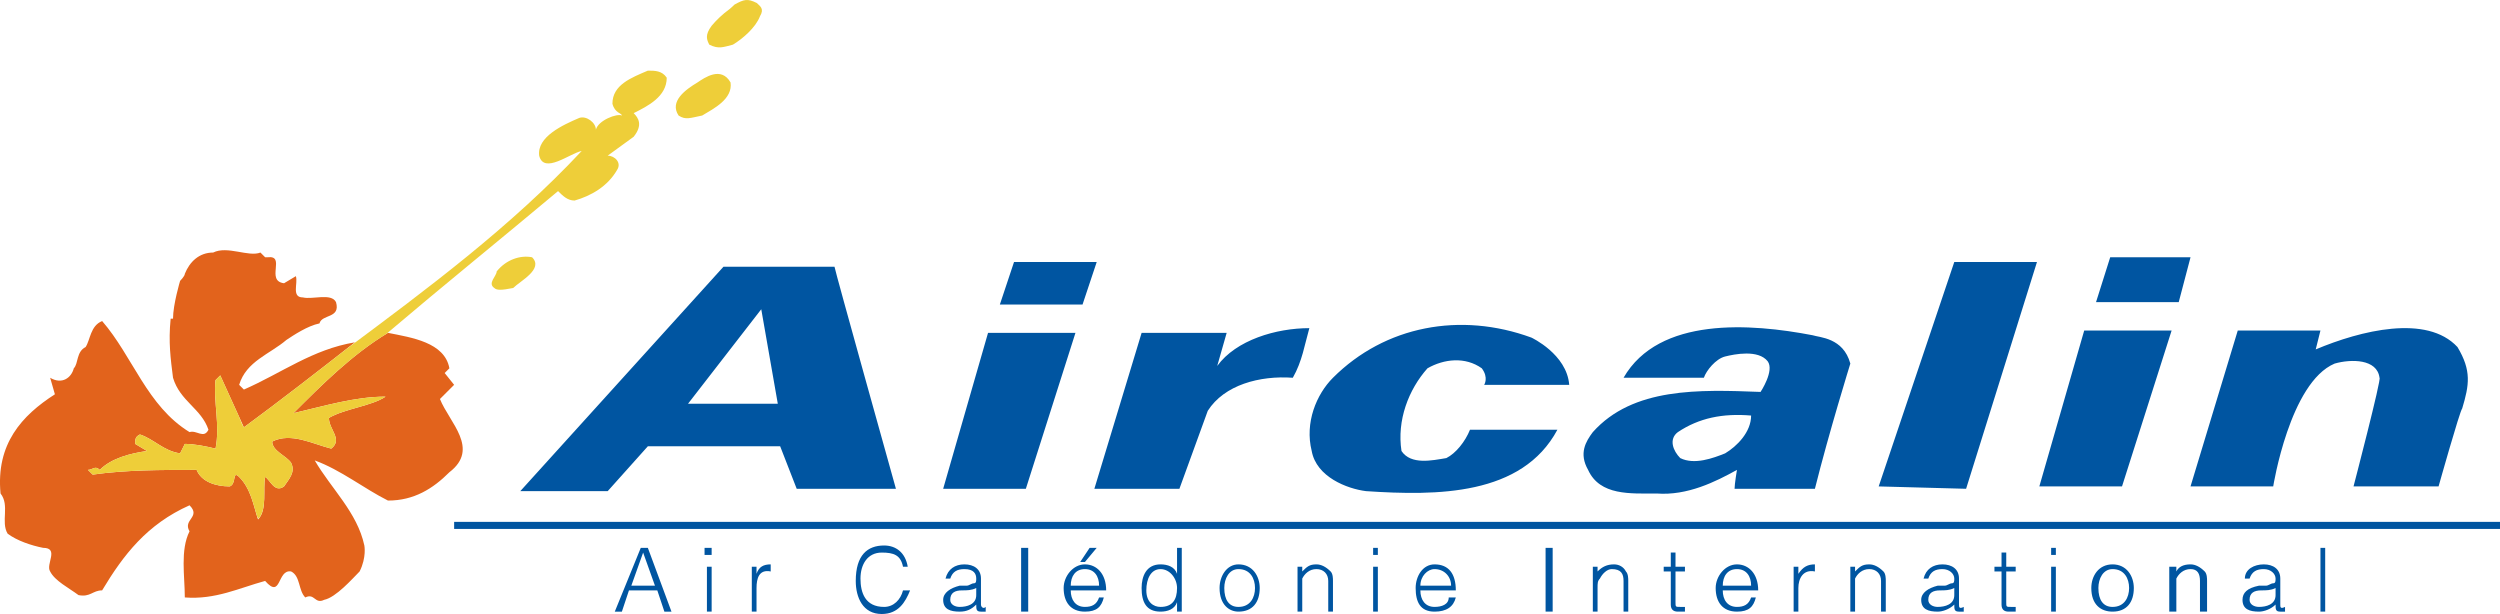 <?xml version="1.0" encoding="utf-8"?>
<!-- Generator: Adobe Illustrator 13.0.0, SVG Export Plug-In . SVG Version: 6.00 Build 14948)  -->
<!DOCTYPE svg PUBLIC "-//W3C//DTD SVG 1.0//EN" "http://www.w3.org/TR/2001/REC-SVG-20010904/DTD/svg10.dtd">
<svg version="1.0" id="Ebene_1" xmlns="http://www.w3.org/2000/svg" xmlns:xlink="http://www.w3.org/1999/xlink" x="0px" y="0px"
	 width="600px" height="147.359px" viewBox="0 0 600 147.359" enable-background="new 0 0 600 147.359" xml:space="preserve">
<path fill-rule="evenodd" clip-rule="evenodd" fill="#E2631C" d="M63.636,61.745h0.566c4.536-0.568-0.566,5.669,3.969,6.236
	l2.836-1.702c0.566,1.702-1.134,5.104,1.7,5.104c2.269,0.566,6.805-1.135,7.938,1.133c1.133,3.969-3.402,2.834-3.97,5.103
	c-2.835,0.567-6.236,2.835-7.938,3.969c-3.968,3.402-9.639,5.103-11.339,10.773l1.134,1.134c9.071-3.968,16.442-9.639,26.647-11.341
	c-7.938,6.24-18.143,14.174-26.647,20.409l-5.67-12.469l-1.135,1.134c-0.567,5.101,1.135,10.769,0,16.443
	c-2.268-0.567-5.103-1.134-7.37-1.134l-1.135,2.267c-3.968-0.566-6.236-3.4-9.639-4.534c-1.134,0.566-1.134,1.133-1.134,2.267
	l2.836,1.701c-3.97,0.566-8.505,1.7-11.341,4.534c-1.134-1.134-1.7,0-2.834,0l1.134,1.133c7.938-1.133,16.441-1.133,24.946-1.133
	c1.135,2.833,4.536,3.967,7.938,3.967c1.7-0.567,0.568-3.967,2.269-2.267c2.835,2.834,3.4,6.801,4.535,10.208
	c2.268-2.267,1.134-7.375,1.701-10.208c1.135,0.567,2.267,3.967,4.535,2.267c1.134-1.7,2.836-3.401,1.702-5.668
	c-1.135-1.7-4.536-2.833-4.536-5.101c4.536-2.267,9.639,0.566,14.175,1.7c2.834-2.267-0.566-4.534-0.566-7.375
	c3.967-2.267,10.205-2.834,13.607-5.101c-7.372,0-14.743,2.267-22.113,3.967c6.804-6.801,14.175-14.172,22.68-19.277
	c5.669,1.135,13.607,2.269,14.741,8.508l-1.134,1.133l2.268,2.834l-3.402,3.401c2.269,5.667,9.638,11.909,2.269,17.576
	c-3.97,3.968-8.505,6.801-14.741,6.801c-5.671-2.833-11.341-7.368-17.578-9.635c3.971,6.801,10.207,12.476,11.907,20.41
	c0,0,0.568,2.834-1.134,6.234c-1.7,1.707-5.669,6.241-8.505,6.808c-2.269,1.133-2.269-1.7-4.536-0.567
	c-1.7-1.7-1.133-5.101-3.4-6.241c-3.402-0.566-2.269,6.808-6.237,2.274c-6.236,1.7-11.907,4.534-19.277,3.967
	c0-5.101-1.135-11.342,1.134-15.876c-1.7-2.834,2.835-3.401,0-6.241c-10.205,4.541-15.875,11.909-20.979,20.417
	c-2.268,0-2.836,1.7-5.67,1.134c-2.269-1.701-5.669-3.401-6.805-5.675c-1.134-1.7,2.269-5.667-1.7-5.667
	c-2.835-0.567-6.236-1.7-8.505-3.401c-1.7-2.833,0.566-6.808-1.7-9.642C-1,106.538,5.236,99.73,13.175,94.629l-1.136-3.967
	c2.836,1.7,5.104,0,5.671-2.267c1.134-1.137,0.567-3.971,2.836-5.104c1.132-1.702,1.132-5.104,3.968-6.238
	c7.371,8.505,10.773,20.411,20.979,26.652c1.7-0.567,3.402,1.7,4.536-0.567c-1.701-5.107-6.805-6.808-8.505-12.476
	c-0.567-4.538-1.134-8.507-0.567-14.176h0.567c0-3.402,1.7-9.072,1.7-9.072s1.135-1.135,1.135-1.702
	c1.134-2.833,3.4-5.103,6.803-5.103c3.402-1.7,8.505,1.135,11.341,0L63.636,61.745L63.636,61.745z"/>
<path fill-rule="evenodd" clip-rule="evenodd" fill="#0055A1" d="M153.785,131.483l-6.236,15.31h1.702l1.7-5.101h6.803l1.701,5.101
	h1.701l-5.671-15.31H153.785z M151.519,140.558l2.833-7.941l2.836,7.941H151.519z M169.093,133.183h1.702v-1.7h-1.702V133.183z
	 M169.661,146.792h1.134v-10.775h-1.134V146.792z M181.567,137.717v-1.7h-1.134v10.775h1.134v-5.668
	c0-2.267,0.568-4.541,3.401-3.974v-1.7C183.269,135.45,182.136,136.017,181.567,137.717z M212.186,145.659
	c-4.535,0-5.671-3.4-5.671-6.801c0-3.407,1.702-6.241,5.103-6.241c2.836,0,4.536,0.567,5.103,3.401h1.136
	c-0.567-3.401-2.836-5.101-5.67-5.101c-3.969,0-6.805,2.267-6.805,8.508c0,3.967,1.701,7.935,6.236,7.935
	c3.97,0,5.671-2.834,6.803-5.668h-1.7C216.153,143.958,214.453,145.659,212.186,145.659z M235.432,145.092v-6.234
	c0-2.273-1.702-3.407-3.969-3.407c-2.269,0-3.969,1.134-4.536,3.407h1.134c0.566-1.707,1.7-2.273,3.402-2.273
	c2.267,0,2.834,1.133,2.834,2.273c0,0.567,0,1.134-0.567,1.134c-0.566,0-1.133,0.566-1.7,0.566h-1.702
	c-2.267,0.567-3.967,1.701-3.967,3.401c0,2.267,1.7,2.834,3.967,2.834c1.702,0,2.836-0.567,3.97-1.701c0,1.134,0,1.701,1.135,1.701
	c0,0,0,0,0.567,0h0.566v-1.134C235.999,146.226,235.432,145.659,235.432,145.092z M234.297,142.825c0,2.267-2.268,2.833-3.97,2.833
	c-1.133,0-2.267-0.567-2.267-1.7c0-1.7,1.134-2.267,2.836-2.267c1.133,0,2.267,0,3.4-0.567V142.825z M245.07,146.792h1.7v-15.31
	h-1.7V146.792z M260.378,135.45c-2.834,0-5.103,2.841-5.103,5.674c0,3.401,1.702,5.668,5.103,5.668c2.834,0,3.969-1.134,4.536-3.401
	h-1.134c-0.568,1.7-1.7,2.267-3.402,2.267c-2.269,0-3.4-1.7-3.4-3.967h8.503C265.48,137.717,263.212,135.45,260.378,135.45z
	 M256.978,140.558c0-2.267,1.132-3.974,3.4-3.974c2.268,0,3.402,1.707,3.402,3.974H256.978z M263.212,131.483h-1.7l-2.268,3.4h1.134
	L263.212,131.483z M282.49,137.717c-0.566-1.7-2.267-2.267-3.969-2.267c-3.402,0-4.536,2.841-4.536,5.674
	c0,3.401,1.134,5.668,4.536,5.668c1.702,0,3.402-0.567,3.969-2.267v2.267h1.134v-15.31h-1.134V137.717z M278.521,145.659
	c-1.7,0-3.402-1.133-3.402-3.967s1.135-5.107,3.402-5.107c2.269,0,3.969,2.273,3.969,4.541
	C282.49,143.958,281.356,145.659,278.521,145.659z M297.231,135.45c-2.834,0-4.536,2.841-4.536,5.674
	c0,3.967,2.27,5.668,4.536,5.668c3.402,0,5.103-2.267,5.103-5.668C302.334,138.291,300.634,135.45,297.231,135.45z M297.231,145.659
	c-2.267,0-3.4-1.7-3.4-4.534c0-2.267,1.134-4.541,3.4-4.541c2.836,0,3.971,2.273,3.971,4.541S300.067,145.659,297.231,145.659z
	 M315.941,135.45c-1.7,0-2.267,0.567-3.4,1.7v-1.133h-1.134v10.775h1.134v-7.935c0.566-1.14,1.7-2.273,3.4-2.273
	s2.837,1.133,2.837,2.84v7.368h1.134v-7.368c0-0.567,0-1.707-0.566-2.274C318.209,136.017,317.075,135.45,315.941,135.45z
	 M329.551,146.792h1.134v-10.775h-1.134V146.792z M329.551,133.183h1.134v-1.7h-1.134V133.183z M344.293,135.45
	c-2.837,0-4.537,2.841-4.537,5.674c0,3.401,1.134,5.668,4.537,5.668c2.834,0,4.534-1.134,5.102-3.401h-1.7
	c0,1.7-1.7,2.267-3.401,2.267c-2.27,0-3.403-1.7-3.403-3.967h8.505C349.395,137.717,347.694,135.45,344.293,135.45z
	 M344.293,136.584c2.268,0,3.968,1.707,3.968,3.974h-7.371C340.89,138.291,342.59,136.584,344.293,136.584z M370.941,146.792h1.7
	v-15.31h-1.7V146.792z M387.381,135.45c-1.7,0-2.833,0.567-3.967,1.7v-1.133h-1.134v10.775h1.134v-5.668c0-1.133,0-1.7,0.566-2.267
	c0.567-1.14,1.7-2.273,2.834-2.273c2.268,0,2.837,1.133,2.837,2.84v7.368h1.131v-7.368c0-0.567,0-1.707-0.563-2.274
	C389.651,136.017,388.515,135.45,387.381,135.45z M402.124,132.616h-1.134v3.401h-1.7v1.133h1.7v7.941
	c0,1.134,0.567,1.701,1.7,1.701h1.7v-1.134c-0.566,0-1.133,0-1.133,0c-1.134,0-1.134,0-1.134-1.133v-7.375h2.267v-1.133h-2.267
	V132.616z M416.867,135.45c-2.838,0-5.104,2.841-5.104,5.674c0,3.401,1.7,5.668,5.104,5.668c2.833,0,3.967-1.134,4.533-3.401h-1.133
	c-0.567,1.7-1.7,2.267-3.4,2.267c-2.271,0-3.404-1.7-3.404-3.967h8.505C421.968,137.717,419.7,135.45,416.867,135.45z
	 M413.463,140.558c0-2.267,1.134-3.974,3.404-3.974c2.267,0,3.4,1.707,3.4,3.974H413.463z M431.606,137.717v-1.7h-1.134v10.775
	h1.134v-5.668c0-2.267,1.133-4.541,3.971-3.974v-1.7C433.877,135.45,432.739,136.017,431.606,137.717z M448.616,135.45
	c-1.7,0-2.268,0.567-3.401,1.7v-1.133h-1.133v10.775h1.133v-7.935c0.567-1.14,1.701-2.273,3.401-2.273s2.833,1.133,2.833,2.84v7.368
	h1.138v-7.368c0-0.567,0-1.707-0.567-2.274C450.883,136.017,449.749,135.45,448.616,135.45z M470.16,145.092v-6.234
	c0-2.273-1.701-3.407-3.968-3.407s-3.968,1.134-4.534,3.407h1.134c0.566-1.707,1.7-2.273,3.4-2.273s2.837,1.133,2.837,2.273
	c0,0.567,0,1.134-0.57,1.134c-0.566,0-1.133,0.566-1.7,0.566h-1.7c-2.267,0.567-3.971,1.701-3.971,3.401
	c0,2.267,1.704,2.834,3.971,2.834c1.134,0,2.834-0.567,3.971-1.701c0,1.134,0,1.701,1.131,1.701c0,0,0,0,0.569,0h0.567v-1.134
	C470.16,146.226,470.16,145.659,470.16,145.092z M469.029,142.825c0,2.267-2.271,2.833-3.971,2.833c-1.133,0-2.267-0.567-2.267-1.7
	c0-1.7,1.134-2.267,2.834-2.267c1.133,0,2.267,0,3.403-0.567V142.825z M481.502,132.616h-1.134v3.401h-1.7v1.133h1.7v7.941
	c0,1.134,0.567,1.701,1.7,1.701h1.7v-1.134c-0.566,0-1.133,0-1.133,0c-1.134,0-1.134,0-1.134-1.133v-7.375h2.267v-1.133h-2.267
	V132.616z M492.273,146.792h1.134v-10.775h-1.134V146.792z M492.273,133.183h1.134v-1.7h-1.134V133.183z M507.017,135.45
	c-3.404,0-5.104,2.841-5.104,5.674c0,3.967,2.268,5.668,5.104,5.668c3.4,0,5.101-2.267,5.101-5.668
	C512.117,138.291,510.417,135.45,507.017,135.45z M507.017,145.659c-2.271,0-3.404-1.7-3.404-4.534c0-2.267,1.134-4.541,3.404-4.541
	c2.834,0,3.968,2.273,3.968,4.541S509.851,145.659,507.017,145.659z M525.727,135.45c-1.703,0-2.834,0.567-3.404,1.7v-1.133h-1.7
	v10.775h1.7v-7.935c0.57-1.14,1.701-2.273,3.404-2.273c1.7,0,2.268,1.133,2.268,2.84v7.368h1.7v-7.368c0-0.567,0-1.707-0.567-2.274
	C527.994,136.017,526.86,135.45,525.727,135.45z M547.271,145.092v-6.234c0-2.273-1.7-3.407-3.968-3.407
	c-2.267,0-4.537,1.134-4.537,3.407h1.134c0.566-1.707,1.703-2.273,3.403-2.273c1.701,0,2.834,1.133,2.834,2.273
	c0,0.567,0,1.134-0.566,1.134s-1.134,0.566-1.7,0.566h-1.7c-2.838,0.567-3.971,1.701-3.971,3.401c0,2.267,1.7,2.834,3.971,2.834
	c1.133,0,2.834-0.567,3.967-1.701c0,1.134,0,1.701,1.134,1.701c0,0,0,0,0.566,0h0.567v-1.134
	C547.271,146.226,547.271,145.659,547.271,145.092z M546.137,142.825c0,2.267-2.267,2.833-3.967,2.833
	c-1.134,0-2.271-0.567-2.271-1.7c0-1.7,1.137-2.267,2.837-2.267c1.134,0,2.268,0,3.4-0.567V142.825z M556.909,146.792h1.137v-15.31
	h-1.137V146.792z M108.994,125.249v1.7H600v-1.7H108.994z M155.485,107.105h31.753l3.969,10.202h23.813
	c0,0-14.741-52.728-14.741-53.295h-26.647l-48.761,53.861h20.977L155.485,107.105z M182.702,74.219l3.969,22.677h-21.545
	L182.702,74.219z M263.212,62.879h-19.844l-3.4,10.205h19.844L263.212,62.879z M488.873,62.879h-19.844l-18.146,53.861l20.98,0.567
	L488.873,62.879z M397.587,118.44c7.371,0.567,14.176-2.834,19.28-5.667c0,0-0.57,3.4-0.57,4.534h19.28
	c3.4-13.603,8.505-30.049,8.505-30.049c-1.704-6.236-7.372-6.236-9.072-6.803c-14.742-2.835-36.856-4.536-45.358,10.207h19.277
	c0.566-1.7,2.834-4.538,5.101-5.104c2.268-0.566,7.938-1.7,10.205,1.134c1.701,2.271-1.7,7.371-1.7,7.371
	c-14.739-0.566-30.615-1.133-40.254,9.642c-1.7,2.267-3.404,5.101-1.137,9.068C383.98,119.007,391.352,118.44,397.587,118.44z
	 M402.69,103.705c5.104-3.407,10.772-4.541,17.577-3.974c0,3.974-3.4,7.375-6.238,9.075c-2.834,1.134-7.371,2.834-10.771,1.134
	C401.558,108.239,400.424,105.405,402.69,103.705z M545.57,116.74c0,0,3.968-24.945,14.742-29.482
	c3.968-1.134,10.206-1.134,10.772,3.404c0.566,0-6.237,26.078-6.237,26.078h20.41c0,0,5.104-18.144,5.671-18.71
	c1.7-5.668,2.267-9.068-1.134-14.74c-7.371-7.939-23.247-3.969-34.02,0.567l1.134-4.536h-19.844l-11.339,37.418H545.57z
	 M283.058,117.307l6.804-18.71c3.97-6.234,12.473-8.501,20.412-7.935c2.268-3.971,2.834-7.94,3.968-11.907
	c-7.938,0-17.576,2.834-22.11,9.073l2.267-7.941h-20.412l-11.34,37.42H283.058z M327.851,117.874
	c17.01,1.134,37.42,1.134,45.925-14.736h-20.98c-1.134,2.834-3.4,5.667-5.668,6.801c-3.403,0.567-8.505,1.7-10.771-1.7
	c-1.134-7.375,1.7-14.743,6.234-19.844c3.971-2.271,9.071-2.837,13.042,0c1.7,2.267,0.567,3.967,0.567,3.967h20.41
	c-0.566-7.371-9.071-11.34-9.071-11.34c-17.01-6.236-35.153-2.835-47.626,9.64c-3.971,3.967-6.805,10.769-5.104,17.577
	C315.941,114.473,323.313,117.307,327.851,117.874z M258.109,79.887h-20.978l-10.771,37.42h19.844L258.109,79.887z M525.727,61.745
	H506.45l-3.404,10.772h19.847L525.727,61.745z M521.189,79.322h-20.978L489.44,116.74h19.843L521.189,79.322z"/>
<path fill-rule="evenodd" clip-rule="evenodd" fill="#EECE39" d="M167.393,19.788c-2.835,1.7-6.803,4.536-4.536,7.938
	c1.701,1.133,2.836,0.567,5.672,0c2.833-1.7,7.369-3.969,6.803-7.938C173.063,15.818,169.093,18.654,167.393,19.788z M119.2,65.146
	c0,1.134-2.269,2.836-0.566,3.971c0.566,0.567,1.7,0.567,4.536,0c1.7-1.702,7.369-4.537,4.535-7.371
	C124.87,61.177,121.468,62.312,119.2,65.146z M155.485,16.954c-3.967,1.7-8.503,3.4-8.503,7.937
	c0.566,2.269,2.269,2.269,2.269,2.835c-1.135-0.567-5.671,1.133-6.237,3.402c0-1.7-2.27-3.402-3.97-2.835
	c-3.969,1.7-10.205,4.536-9.639,9.071c1.134,4.536,7.37-0.566,10.206-1.133c-17.08,18.271-37.205,33.191-56.702,47.707
	c-7.555,5.921-16.656,12.966-24.376,18.627c-0.372-0.557-0.744-1.42-1.117-2.454l-4.553-10.015l-1.135,1.134
	c-0.567,5.101,1.135,10.769,0,16.443c-2.268-0.567-5.103-1.134-7.37-1.134l-1.135,2.267c-3.968-0.566-6.236-3.4-9.639-4.534
	c-1.134,0.566-1.134,1.133-1.134,2.267l2.836,1.701c-3.97,0.566-8.505,1.7-11.341,4.534c-1.134-1.134-1.7,0-2.834,0l1.134,1.133
	c7.938-1.133,16.441-1.133,24.946-1.133c1.135,2.833,4.536,3.967,7.938,3.967c1.7-0.567,0.568-3.967,2.269-2.267
	c2.622,2.621,3.307,6.205,4.292,9.422l0.367,0.613c2.073-2.334,1.023-7.265,1.577-10.035c1.135,0.567,2.267,3.967,4.535,2.267
	c1.134-1.7,2.836-3.401,1.702-5.668c-1.135-1.7-4.536-2.833-4.536-5.101c4.536-2.267,9.639,0.566,14.175,1.7
	c2.834-2.267-0.566-4.534-0.566-7.375c3.967-2.267,10.205-2.834,13.607-5.101c-7.372,0-14.743,2.267-22.113,3.967
	c6.702-6.701,13.96-13.942,22.305-19.037c13.766-11.688,27.599-22.864,41.197-34.258c1.134,1.134,2.268,2.269,3.969,2.269
	c3.97-1.135,7.937-3.402,10.206-7.372c1.135-1.7-0.567-3.402-2.27-3.402l6.238-4.536c2.267-2.835,1.134-4.536,0-5.669
	c3.4-1.702,7.938-3.969,7.938-8.505C158.89,16.954,157.188,16.954,155.485,16.954z M181.629,0.719
	c-2.268-1.133-3.072-0.865-5.34,0.374c-0.545,0.545-0.201,0.202-1.235,1.119c-1.658,1.185-3.197,2.694-4.259,3.969
	c-1.702,2.269-1.134,3.402-0.566,4.536c2.267,1.133,3.402,0.567,5.669,0c2.226-1.333,5.465-4.064,6.498-6.821
	C183.502,2.074,182.405,1.496,181.629,0.719z"/>
</svg>
